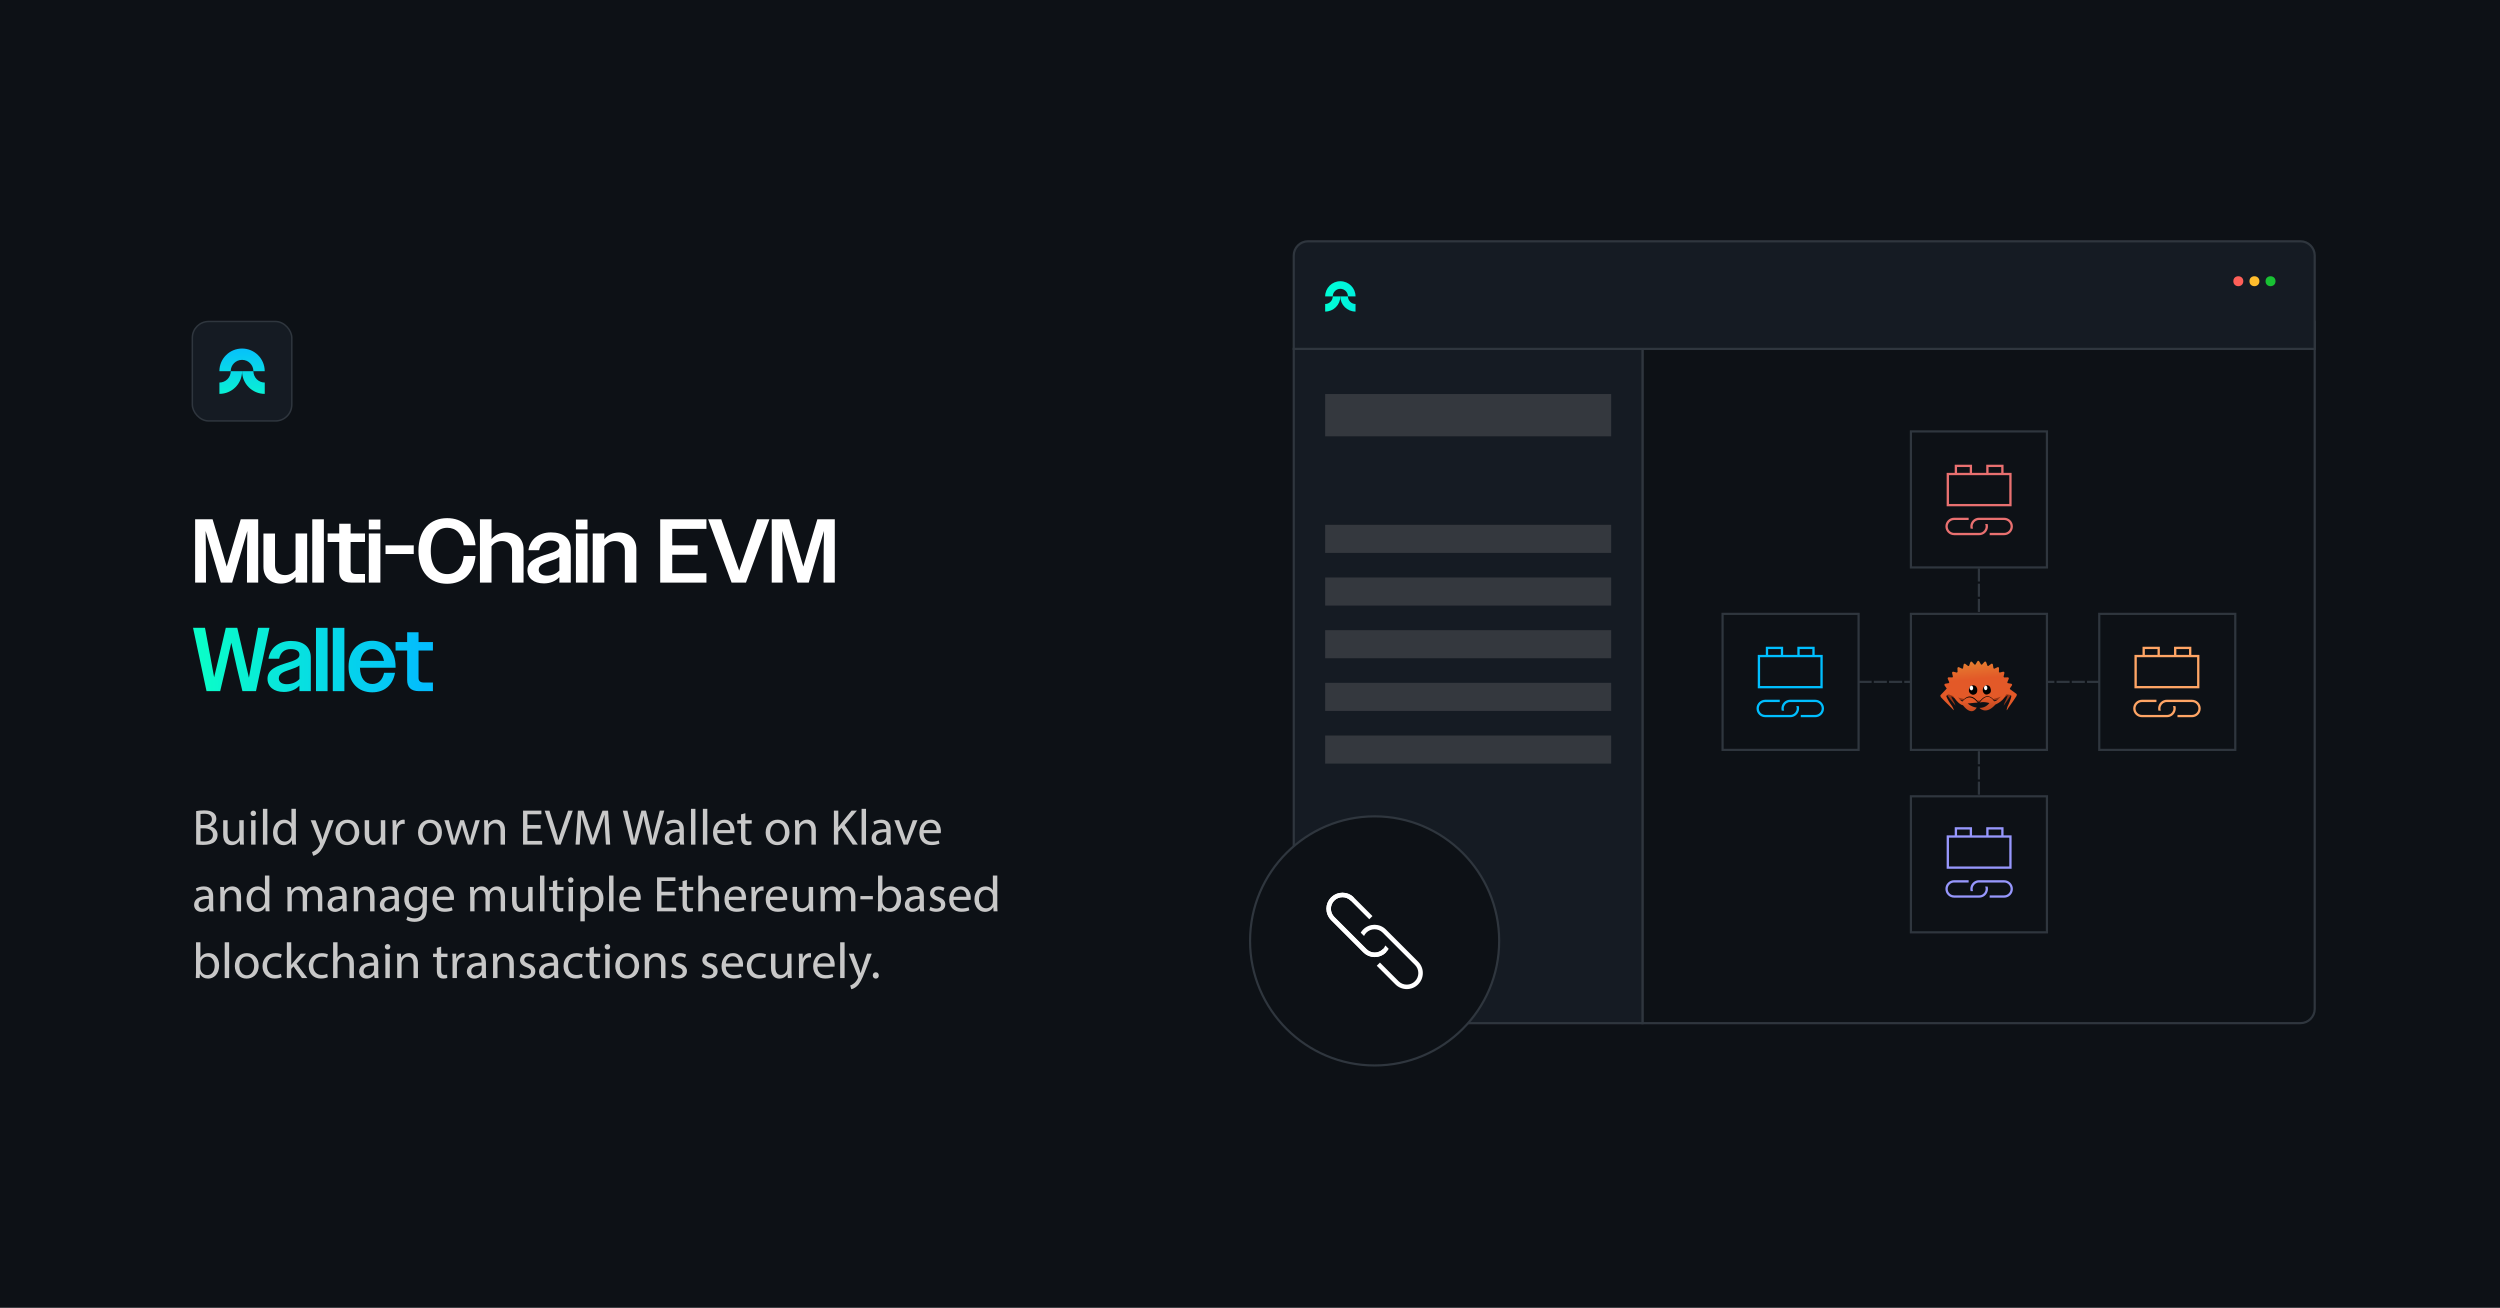 <?xml version="1.0" encoding="UTF-8"?>
<svg id="Layer_1" data-name="Layer 1" xmlns="http://www.w3.org/2000/svg" xmlns:xlink="http://www.w3.org/1999/xlink" viewBox="0 0 1686 882">
  <defs>
    <style>
      .cls-1 {
        fill: url(#New_Gradient_Swatch_4-3);
      }

      .cls-2 {
        fill: url(#New_Gradient_Swatch_4-2);
      }

      .cls-3 {
        fill: url(#New_Gradient_Swatch_3-2);
      }

      .cls-4 {
        fill: url(#New_Gradient_Swatch_3-3);
      }

      .cls-5 {
        fill: url(#New_Gradient_Swatch_6-2);
      }

      .cls-6 {
        fill: url(#New_Gradient_Swatch_6-3);
      }

      .cls-7 {
        fill: url(#New_Gradient_Swatch_6-4);
      }

      .cls-8 {
        filter: url(#drop-shadow-7);
      }

      .cls-9, .cls-10, .cls-11, .cls-12, .cls-13, .cls-14 {
        stroke-miterlimit: 10;
      }

      .cls-9, .cls-15, .cls-12 {
        fill: #0d1116;
      }

      .cls-9, .cls-11, .cls-12, .cls-13, .cls-14 {
        stroke: #2f363e;
      }

      .cls-9, .cls-12, .cls-13 {
        stroke-width: 1.47px;
      }

      .cls-16 {
        fill: #18c133;
      }

      .cls-17 {
        fill: url(#linear-gradient-3);
      }

      .cls-18 {
        fill: url(#linear-gradient-2);
      }

      .cls-19 {
        fill: #973516;
      }

      .cls-10 {
        fill: none;
        stroke: #fff;
        stroke-width: 3.03px;
      }

      .cls-20 {
        fill: url(#linear-gradient);
      }

      .cls-21 {
        fill: #ffa565;
      }

      .cls-11 {
        stroke-width: .6px;
      }

      .cls-11, .cls-13, .cls-14 {
        fill: #151b23;
      }

      .cls-22 {
        fill: #34383e;
      }

      .cls-12 {
        stroke-dasharray: 8.8 1.47;
      }

      .cls-23 {
        fill: #9797fd;
      }

      .cls-24 {
        fill: #fff;
      }

      .cls-25 {
        fill: #00bfff;
      }

      .cls-26 {
        fill: #ffbd2d;
      }

      .cls-27 {
        fill: #fe5f58;
      }

      .cls-28 {
        fill: url(#New_Gradient_Swatch_3);
      }

      .cls-29 {
        fill: url(#New_Gradient_Swatch_4);
      }

      .cls-30 {
        fill: url(#New_Gradient_Swatch_6);
      }

      .cls-31 {
        fill: #2f363e;
      }

      .cls-32 {
        fill: #c8c8c8;
      }

      .cls-33 {
        fill: #e97070;
      }
    </style>
    <filter id="drop-shadow-7" x="871.78" y="161.99" width="690" height="528.76" filterUnits="userSpaceOnUse">
      <feOffset dx="0" dy="0"/>
      <feGaussianBlur result="blur" stdDeviation="14.67"/>
      <feFlood flood-color="#000" flood-opacity=".45"/>
      <feComposite in2="blur" operator="in"/>
      <feComposite in="SourceGraphic"/>
    </filter>
    <linearGradient id="New_Gradient_Swatch_3" data-name="New Gradient Swatch 3" x1="891.95" y1="194.77" x2="993.1" y2="194.77" gradientUnits="userSpaceOnUse">
      <stop offset="0" stop-color="#00ffd5"/>
      <stop offset="1" stop-color="#00bfff"/>
    </linearGradient>
    <linearGradient id="New_Gradient_Swatch_3-2" data-name="New Gradient Swatch 3" x1="891.95" y1="205.01" x2="993.1" y2="205.01" xlink:href="#New_Gradient_Swatch_3"/>
    <linearGradient id="New_Gradient_Swatch_3-3" data-name="New Gradient Swatch 3" x1="891.95" y1="205.01" x2="993.1" y2="205.01" xlink:href="#New_Gradient_Swatch_3"/>
    <linearGradient id="New_Gradient_Swatch_4" data-name="New Gradient Swatch 4" x1="163.25" y1="273.9" x2="163.25" y2="233.3" gradientUnits="userSpaceOnUse">
      <stop offset="0" stop-color="#0afdca"/>
      <stop offset="1" stop-color="#07befd"/>
    </linearGradient>
    <linearGradient id="New_Gradient_Swatch_4-2" data-name="New Gradient Swatch 4" x1="155.61" y1="273.9" x2="155.61" y2="233.3" xlink:href="#New_Gradient_Swatch_4"/>
    <linearGradient id="New_Gradient_Swatch_4-3" data-name="New Gradient Swatch 4" x1="170.9" y1="273.9" x2="170.9" y2="233.3" xlink:href="#New_Gradient_Swatch_4"/>
    <linearGradient id="linear-gradient" x1="-1419.92" y1="-3222.2" x2="-1419.89" y2="-3222.2" gradientTransform="translate(-3396892.76 -1155149.62) rotate(-95) scale(1019.36 -1019.36)" gradientUnits="userSpaceOnUse">
      <stop offset="0" stop-color="#e35928"/>
      <stop offset=".33" stop-color="#e35928"/>
      <stop offset="1" stop-color="#e69936"/>
    </linearGradient>
    <linearGradient id="linear-gradient-2" x1="-1426.54" y1="-3225" x2="-1426.5" y2="-3225" gradientTransform="translate(-1162026.63 -514123) rotate(-90) scale(360.73 -360.73)" gradientUnits="userSpaceOnUse">
      <stop offset="0" stop-color="#bb461f"/>
      <stop offset=".15" stop-color="#bb461f"/>
      <stop offset=".74" stop-color="#e35928"/>
      <stop offset="1" stop-color="#e35928"/>
    </linearGradient>
    <linearGradient id="linear-gradient-3" x1="-1427.72" y1="-3227.14" x2="-1427.68" y2="-3227.14" gradientTransform="translate(-1040004.23 -460214.27) rotate(-90) scale(322.68 -322.68)" xlink:href="#linear-gradient-2"/>
    <linearGradient id="New_Gradient_Swatch_6" data-name="New Gradient Swatch 6" x1="136.56" y1="444.76" x2="285.56" y2="444.76" gradientUnits="userSpaceOnUse">
      <stop offset="0" stop-color="#0afdc9"/>
      <stop offset="1" stop-color="#03bdfd"/>
    </linearGradient>
    <linearGradient id="New_Gradient_Swatch_6-2" data-name="New Gradient Swatch 6" y1="449.46" y2="449.46" xlink:href="#New_Gradient_Swatch_6"/>
    <linearGradient id="New_Gradient_Swatch_6-3" data-name="New Gradient Swatch 6" y1="449.52" y2="449.52" xlink:href="#New_Gradient_Swatch_6"/>
    <linearGradient id="New_Gradient_Swatch_6-4" data-name="New Gradient Swatch 6" y1="446.25" y2="446.25" xlink:href="#New_Gradient_Swatch_6"/>
  </defs>
  <rect class="cls-15" width="1690.31" height="882"/>
  <g>
    <g>
      <g class="cls-8">
        <path class="cls-9" d="M1107.68,217h453.36v463.39c0,5.31-4.31,9.62-9.62,9.62h-443.75V217h0Z"/>
        <path class="cls-13" d="M872.51,235.31h235.17v454.7h-225.55c-5.31,0-9.62-4.31-9.62-9.62V235.31h0Z"/>
        <line class="cls-11" x1="1107.68" y1="235.31" x2="1107.68" y2="690.01"/>
        <g>
          <path class="cls-13" d="M1190.1-145.25h62.97v688.54h-62.97c-5.31,0-9.62-4.31-9.62-9.62V-135.63c0-5.31,4.31-9.62,9.62-9.62Z" transform="translate(1415.79 -1017.76) rotate(90)"/>
          <g>
            <path class="cls-28" d="M903.93,194.77c2.83,0,5.12,2.29,5.12,5.12h5.12c0-5.66-4.59-10.24-10.24-10.24s-10.24,4.59-10.24,10.24h5.12c0-2.83,2.29-5.12,5.12-5.12Z"/>
            <path class="cls-3" d="M898.81,199.89c0,2.83-2.29,5.12-5.12,5.12v5.12c5.66,0,10.24-4.59,10.24-10.24h-5.12Z"/>
            <path class="cls-4" d="M914.17,205.01c-2.83,0-5.12-2.29-5.12-5.12h-5.12c0,5.66,4.59,10.24,10.24,10.24v-5.12Z"/>
          </g>
        </g>
        <rect class="cls-22" x="893.69" y="265.74" width="192.89" height="28.52"/>
        <rect class="cls-22" x="893.69" y="353.95" width="192.89" height="18.93"/>
        <rect class="cls-22" x="893.69" y="389.47" width="192.89" height="18.93"/>
        <rect class="cls-22" x="893.69" y="424.99" width="192.89" height="18.93"/>
        <rect class="cls-22" x="893.69" y="460.51" width="192.89" height="18.93"/>
        <rect class="cls-22" x="893.69" y="496.04" width="192.89" height="18.93"/>
      </g>
      <g>
        <circle class="cls-27" cx="1509.52" cy="189.65" r="3.36"/>
        <circle class="cls-26" cx="1520.39" cy="189.65" r="3.36"/>
        <circle class="cls-16" cx="1531.25" cy="189.65" r="3.36"/>
      </g>
      <line class="cls-12" x1="1253.43" y1="459.85" x2="1415.74" y2="459.85"/>
      <line class="cls-12" x1="1334.58" y1="383.36" x2="1334.58" y2="536.35"/>
      <g>
        <rect class="cls-9" x="1288.72" y="290.95" width="91.73" height="91.73"/>
        <rect class="cls-9" x="1288.72" y="537.03" width="91.73" height="91.73"/>
        <g>
          <rect class="cls-9" x="1161.7" y="413.99" width="91.73" height="91.73"/>
          <rect class="cls-9" x="1288.72" y="413.99" width="91.73" height="91.73"/>
          <rect class="cls-9" x="1415.74" y="413.99" width="91.73" height="91.73"/>
        </g>
      </g>
    </g>
    <g>
      <circle class="cls-15" cx="927.04" cy="634.55" r="84"/>
      <path class="cls-31" d="M927.04,719.28c-46.72,0-84.73-38.01-84.73-84.73s38.01-84.73,84.73-84.73,84.73,38.01,84.73,84.73-38.01,84.73-84.73,84.73ZM927.04,551.28c-45.91,0-83.27,37.35-83.27,83.27s37.35,83.27,83.27,83.27,83.27-37.35,83.27-83.27-37.35-83.27-83.27-83.27Z"/>
    </g>
  </g>
  <g>
    <rect class="cls-14" x="129.71" y="216.81" width="67.08" height="67.08" rx="11" ry="11"/>
    <g>
      <path class="cls-29" d="M163.25,242.7c4.22,0,7.64,3.42,7.64,7.64h7.64c0-8.44-6.85-15.29-15.29-15.29s-15.29,6.85-15.29,15.29h7.64c0-4.22,3.42-7.64,7.64-7.64Z"/>
      <path class="cls-2" d="M155.61,250.35c0,4.22-3.42,7.64-7.64,7.64v7.64c8.44,0,15.29-6.85,15.29-15.29h-7.64Z"/>
      <path class="cls-1" d="M178.54,257.99c-4.22,0-7.64-3.42-7.64-7.64h-7.64c0,8.44,6.85,15.29,15.29,15.29v-7.64Z"/>
    </g>
  </g>
  <g>
    <path class="cls-32" d="M132.29,547c1.29-.27,3.33-.48,5.41-.48,2.96,0,4.86.51,6.29,1.67,1.19.88,1.9,2.24,1.9,4.05,0,2.21-1.46,4.15-3.88,5.03v.07c2.18.54,4.73,2.35,4.73,5.75,0,1.97-.78,3.47-1.94,4.59-1.6,1.46-4.18,2.14-7.92,2.14-2.04,0-3.6-.14-4.59-.27v-22.54ZM135.25,556.38h2.69c3.13,0,4.96-1.63,4.96-3.84,0-2.69-2.04-3.74-5.03-3.74-1.36,0-2.14.1-2.62.2v7.38ZM135.25,567.36c.58.1,1.43.14,2.48.14,3.06,0,5.88-1.12,5.88-4.45,0-3.13-2.69-4.42-5.92-4.42h-2.45v8.74Z"/>
    <path class="cls-32" d="M164.39,565.12c0,1.7.03,3.2.14,4.49h-2.65l-.17-2.69h-.07c-.78,1.33-2.52,3.06-5.44,3.06-2.58,0-5.68-1.43-5.68-7.21v-9.62h2.99v9.11c0,3.13.95,5.24,3.67,5.24,2.01,0,3.4-1.39,3.94-2.72.17-.44.27-.99.27-1.53v-10.1h2.99v11.97Z"/>
    <path class="cls-32" d="M172.68,548.53c.03,1.02-.71,1.84-1.9,1.84-1.05,0-1.8-.82-1.8-1.84s.78-1.87,1.87-1.87,1.84.82,1.84,1.87ZM169.35,569.61v-16.45h2.99v16.45h-2.99Z"/>
    <path class="cls-32" d="M177.31,545.47h2.99v24.14h-2.99v-24.14Z"/>
    <path class="cls-32" d="M199.54,545.47v19.89c0,1.46.03,3.13.14,4.25h-2.69l-.14-2.86h-.07c-.92,1.84-2.92,3.23-5.61,3.23-3.98,0-7.04-3.37-7.04-8.36-.03-5.47,3.37-8.84,7.38-8.84,2.52,0,4.22,1.19,4.96,2.52h.07v-9.83h2.99ZM196.55,559.85c0-.37-.03-.88-.14-1.26-.44-1.9-2.07-3.47-4.32-3.47-3.09,0-4.93,2.72-4.93,6.36,0,3.33,1.63,6.08,4.86,6.08,2.01,0,3.84-1.33,4.39-3.57.1-.41.14-.82.14-1.29v-2.86Z"/>
    <path class="cls-32" d="M212.8,553.15l3.6,9.72c.37,1.09.78,2.38,1.05,3.37h.07c.31-.99.65-2.24,1.05-3.43l3.26-9.65h3.16l-4.49,11.73c-2.14,5.64-3.6,8.53-5.64,10.3-1.46,1.29-2.92,1.8-3.67,1.94l-.75-2.52c.75-.24,1.73-.71,2.62-1.46.82-.65,1.84-1.8,2.52-3.33.14-.31.24-.54.24-.71s-.07-.41-.2-.78l-6.09-15.16h3.26Z"/>
    <path class="cls-32" d="M242.28,561.24c0,6.09-4.22,8.74-8.19,8.74-4.45,0-7.89-3.26-7.89-8.46,0-5.51,3.6-8.74,8.16-8.74s7.92,3.43,7.92,8.46ZM229.23,561.41c0,3.6,2.07,6.32,5,6.32s5-2.69,5-6.39c0-2.79-1.39-6.32-4.93-6.32s-5.07,3.26-5.07,6.39Z"/>
    <path class="cls-32" d="M259.82,565.12c0,1.7.03,3.2.14,4.49h-2.65l-.17-2.69h-.07c-.78,1.33-2.52,3.06-5.44,3.06-2.58,0-5.68-1.43-5.68-7.21v-9.62h2.99v9.11c0,3.13.95,5.24,3.67,5.24,2.01,0,3.4-1.39,3.94-2.72.17-.44.27-.99.27-1.53v-10.1h2.99v11.97Z"/>
    <path class="cls-32" d="M264.79,558.28c0-1.94-.03-3.6-.14-5.13h2.62l.1,3.23h.14c.75-2.21,2.55-3.6,4.56-3.6.34,0,.58.03.85.1v2.82c-.31-.07-.61-.1-1.02-.1-2.11,0-3.6,1.6-4.01,3.84-.07.41-.14.88-.14,1.39v8.77h-2.96v-11.32Z"/>
    <path class="cls-32" d="M298.01,561.24c0,6.09-4.22,8.74-8.19,8.74-4.45,0-7.89-3.26-7.89-8.46,0-5.51,3.6-8.74,8.16-8.74s7.92,3.43,7.92,8.46ZM284.95,561.41c0,3.6,2.07,6.32,5,6.32s5-2.69,5-6.39c0-2.79-1.39-6.32-4.93-6.32s-5.07,3.26-5.07,6.39Z"/>
    <path class="cls-32" d="M302.73,553.15l2.18,8.36c.48,1.84.92,3.54,1.22,5.24h.1c.37-1.67.92-3.43,1.46-5.2l2.69-8.4h2.52l2.55,8.23c.61,1.97,1.09,3.71,1.46,5.37h.1c.27-1.67.71-3.4,1.26-5.34l2.35-8.26h2.96l-5.3,16.45h-2.72l-2.52-7.85c-.58-1.84-1.05-3.47-1.46-5.41h-.07c-.41,1.97-.92,3.67-1.5,5.44l-2.65,7.82h-2.72l-4.96-16.45h3.06Z"/>
    <path class="cls-32" d="M326.57,557.6c0-1.7-.03-3.09-.14-4.45h2.65l.17,2.72h.07c.82-1.56,2.72-3.09,5.44-3.09,2.28,0,5.81,1.36,5.81,7v9.83h-2.99v-9.49c0-2.65-.99-4.86-3.81-4.86-1.97,0-3.5,1.39-4.01,3.06-.14.37-.2.88-.2,1.39v9.89h-2.99v-12Z"/>
    <path class="cls-32" d="M364.61,558.86h-8.91v8.26h9.93v2.48h-12.88v-22.91h12.37v2.48h-9.42v7.24h8.91v2.45Z"/>
    <path class="cls-32" d="M374.81,569.61l-7.48-22.91h3.2l3.57,11.29c.99,3.09,1.84,5.88,2.45,8.57h.07c.65-2.65,1.6-5.54,2.62-8.53l3.88-11.32h3.16l-8.19,22.91h-3.26Z"/>
    <path class="cls-32" d="M408.06,559.54c-.17-3.2-.37-7.04-.34-9.89h-.1c-.78,2.69-1.73,5.54-2.89,8.7l-4.05,11.12h-2.24l-3.71-10.91c-1.09-3.23-2.01-6.19-2.65-8.91h-.07c-.07,2.86-.24,6.7-.44,10.13l-.61,9.83h-2.82l1.6-22.91h3.77l3.91,11.08c.95,2.82,1.73,5.34,2.31,7.72h.1c.58-2.31,1.39-4.83,2.41-7.72l4.08-11.08h3.77l1.43,22.91h-2.89l-.58-10.06Z"/>
    <path class="cls-32" d="M425.81,569.61l-5.81-22.91h3.13l2.72,11.59c.68,2.86,1.29,5.71,1.7,7.92h.07c.37-2.28,1.09-5,1.87-7.96l3.06-11.56h3.09l2.79,11.63c.65,2.72,1.26,5.44,1.6,7.85h.07c.48-2.52,1.12-5.07,1.84-7.92l3.03-11.56h3.03l-6.49,22.91h-3.09l-2.89-11.93c-.71-2.92-1.19-5.17-1.5-7.48h-.07c-.41,2.28-.92,4.52-1.77,7.48l-3.26,11.93h-3.09Z"/>
    <path class="cls-32" d="M458.72,569.61l-.24-2.07h-.1c-.92,1.29-2.69,2.45-5.03,2.45-3.33,0-5.03-2.35-5.03-4.73,0-3.98,3.54-6.15,9.89-6.12v-.34c0-1.36-.37-3.81-3.74-3.81-1.53,0-3.13.48-4.28,1.22l-.68-1.97c1.36-.88,3.33-1.46,5.41-1.46,5.03,0,6.26,3.43,6.26,6.73v6.15c0,1.43.07,2.82.27,3.94h-2.72ZM458.28,561.21c-3.26-.07-6.97.51-6.97,3.71,0,1.94,1.29,2.86,2.82,2.86,2.14,0,3.5-1.36,3.98-2.75.1-.31.17-.65.17-.95v-2.86Z"/>
    <path class="cls-32" d="M466,545.47h2.99v24.14h-2.99v-24.14Z"/>
    <path class="cls-32" d="M474.02,545.47h2.99v24.14h-2.99v-24.14Z"/>
    <path class="cls-32" d="M483.71,561.92c.07,4.05,2.65,5.71,5.64,5.71,2.14,0,3.43-.37,4.56-.85l.51,2.14c-1.05.48-2.86,1.02-5.47,1.02-5.07,0-8.09-3.33-8.09-8.29s2.92-8.87,7.72-8.87c5.37,0,6.8,4.73,6.8,7.75,0,.61-.07,1.09-.1,1.39h-11.56ZM492.48,559.78c.03-1.9-.78-4.86-4.15-4.86-3.03,0-4.35,2.79-4.59,4.86h8.74Z"/>
    <path class="cls-32" d="M502.68,548.43v4.73h4.28v2.28h-4.28v8.87c0,2.04.58,3.2,2.24,3.2.78,0,1.36-.1,1.73-.2l.14,2.24c-.58.24-1.5.41-2.65.41-1.39,0-2.52-.44-3.23-1.26-.85-.88-1.16-2.35-1.16-4.28v-8.98h-2.55v-2.28h2.55v-3.94l2.92-.78Z"/>
    <path class="cls-32" d="M532.43,561.24c0,6.09-4.22,8.74-8.19,8.74-4.45,0-7.89-3.26-7.89-8.46,0-5.51,3.6-8.74,8.16-8.74s7.92,3.43,7.92,8.46ZM519.38,561.41c0,3.6,2.07,6.32,5,6.32s5-2.69,5-6.39c0-2.79-1.39-6.32-4.93-6.32s-5.07,3.26-5.07,6.39Z"/>
    <path class="cls-32" d="M536.21,557.6c0-1.7-.03-3.09-.14-4.45h2.65l.17,2.72h.07c.82-1.56,2.72-3.09,5.44-3.09,2.28,0,5.81,1.36,5.81,7v9.83h-2.99v-9.49c0-2.65-.99-4.86-3.81-4.86-1.97,0-3.5,1.39-4.01,3.06-.14.37-.2.88-.2,1.39v9.89h-2.99v-12Z"/>
    <path class="cls-32" d="M562.39,546.69h2.96v11.05h.1c.61-.88,1.22-1.7,1.8-2.45l7-8.6h3.67l-8.29,9.72,8.94,13.19h-3.5l-7.55-11.25-2.18,2.52v8.74h-2.96v-22.91Z"/>
    <path class="cls-32" d="M581.06,545.47h2.99v24.14h-2.99v-24.14Z"/>
    <path class="cls-32" d="M598.19,569.61l-.24-2.07h-.1c-.92,1.29-2.69,2.45-5.03,2.45-3.33,0-5.03-2.35-5.03-4.73,0-3.98,3.54-6.15,9.89-6.12v-.34c0-1.36-.37-3.81-3.74-3.81-1.53,0-3.13.48-4.28,1.22l-.68-1.97c1.36-.88,3.33-1.46,5.41-1.46,5.03,0,6.26,3.43,6.26,6.73v6.15c0,1.43.07,2.82.27,3.94h-2.72ZM597.75,561.21c-3.26-.07-6.97.51-6.97,3.71,0,1.94,1.29,2.86,2.82,2.86,2.14,0,3.5-1.36,3.98-2.75.1-.31.17-.65.17-.95v-2.86Z"/>
    <path class="cls-32" d="M606.35,553.15l3.23,9.25c.54,1.5.99,2.86,1.33,4.22h.1c.37-1.36.85-2.72,1.39-4.22l3.2-9.25h3.13l-6.46,16.45h-2.86l-6.25-16.45h3.2Z"/>
    <path class="cls-32" d="M622.87,561.92c.07,4.05,2.65,5.71,5.64,5.71,2.14,0,3.43-.37,4.56-.85l.51,2.14c-1.05.48-2.86,1.02-5.47,1.02-5.07,0-8.09-3.33-8.09-8.29s2.92-8.87,7.72-8.87c5.37,0,6.8,4.73,6.8,7.75,0,.61-.07,1.09-.1,1.39h-11.56ZM631.64,559.78c.03-1.9-.78-4.86-4.15-4.86-3.03,0-4.35,2.79-4.59,4.86h8.74Z"/>
    <path class="cls-32" d="M141.3,614.61l-.24-2.07h-.1c-.92,1.29-2.69,2.45-5.03,2.45-3.33,0-5.03-2.35-5.03-4.73,0-3.98,3.54-6.15,9.89-6.12v-.34c0-1.36-.37-3.81-3.74-3.81-1.53,0-3.13.48-4.28,1.22l-.68-1.97c1.36-.88,3.33-1.46,5.41-1.46,5.03,0,6.26,3.43,6.26,6.73v6.15c0,1.43.07,2.82.27,3.94h-2.72ZM140.86,606.21c-3.26-.07-6.97.51-6.97,3.71,0,1.94,1.29,2.86,2.82,2.86,2.14,0,3.5-1.36,3.98-2.75.1-.31.17-.65.17-.95v-2.86Z"/>
    <path class="cls-32" d="M148.58,602.6c0-1.7-.03-3.09-.14-4.45h2.65l.17,2.72h.07c.82-1.56,2.72-3.09,5.44-3.09,2.28,0,5.81,1.36,5.81,7v9.83h-2.99v-9.49c0-2.65-.99-4.86-3.81-4.86-1.97,0-3.5,1.39-4.01,3.06-.14.37-.2.88-.2,1.39v9.89h-2.99v-12Z"/>
    <path class="cls-32" d="M181.66,590.47v19.89c0,1.46.03,3.13.14,4.25h-2.69l-.14-2.86h-.07c-.92,1.84-2.92,3.23-5.61,3.23-3.98,0-7.04-3.37-7.04-8.36-.03-5.47,3.37-8.84,7.38-8.84,2.52,0,4.22,1.19,4.96,2.52h.07v-9.83h2.99ZM178.67,604.85c0-.37-.03-.88-.14-1.26-.44-1.9-2.07-3.47-4.32-3.47-3.09,0-4.93,2.72-4.93,6.36,0,3.33,1.63,6.08,4.86,6.08,2.01,0,3.84-1.33,4.39-3.57.1-.41.14-.82.14-1.29v-2.86Z"/>
    <path class="cls-32" d="M193.83,602.6c0-1.7-.03-3.09-.14-4.45h2.62l.14,2.65h.1c.92-1.56,2.45-3.03,5.17-3.03,2.24,0,3.94,1.36,4.66,3.3h.07c.51-.92,1.16-1.63,1.84-2.14.99-.75,2.07-1.16,3.64-1.16,2.18,0,5.41,1.43,5.41,7.14v9.69h-2.92v-9.32c0-3.16-1.16-5.07-3.57-5.07-1.7,0-3.03,1.26-3.54,2.72-.14.41-.24.95-.24,1.5v10.17h-2.92v-9.86c0-2.62-1.16-4.52-3.43-4.52-1.87,0-3.23,1.5-3.71,2.99-.17.44-.24.95-.24,1.46v9.93h-2.92v-12Z"/>
    <path class="cls-32" d="M231.3,614.61l-.24-2.07h-.1c-.92,1.29-2.69,2.45-5.03,2.45-3.33,0-5.03-2.35-5.03-4.73,0-3.98,3.54-6.15,9.89-6.12v-.34c0-1.36-.37-3.81-3.74-3.81-1.53,0-3.13.48-4.28,1.22l-.68-1.97c1.36-.88,3.33-1.46,5.41-1.46,5.03,0,6.26,3.43,6.26,6.73v6.15c0,1.43.07,2.82.27,3.94h-2.72ZM230.86,606.21c-3.26-.07-6.97.51-6.97,3.71,0,1.94,1.29,2.86,2.82,2.86,2.14,0,3.5-1.36,3.98-2.75.1-.31.17-.65.17-.95v-2.86Z"/>
    <path class="cls-32" d="M238.58,602.6c0-1.7-.03-3.09-.14-4.45h2.65l.17,2.72h.07c.82-1.56,2.72-3.09,5.44-3.09,2.28,0,5.81,1.36,5.81,7v9.83h-2.99v-9.49c0-2.65-.99-4.86-3.81-4.86-1.97,0-3.5,1.39-4.01,3.06-.14.37-.2.88-.2,1.39v9.89h-2.99v-12Z"/>
    <path class="cls-32" d="M266.56,614.61l-.24-2.07h-.1c-.92,1.29-2.69,2.45-5.03,2.45-3.33,0-5.03-2.35-5.03-4.73,0-3.98,3.54-6.15,9.89-6.12v-.34c0-1.36-.37-3.81-3.74-3.81-1.53,0-3.13.48-4.28,1.22l-.68-1.97c1.36-.88,3.33-1.46,5.41-1.46,5.03,0,6.26,3.43,6.26,6.73v6.15c0,1.43.07,2.82.27,3.94h-2.72ZM266.12,606.21c-3.26-.07-6.97.51-6.97,3.71,0,1.94,1.29,2.86,2.82,2.86,2.14,0,3.5-1.36,3.98-2.75.1-.31.17-.65.17-.95v-2.86Z"/>
    <path class="cls-32" d="M288.01,598.15c-.07,1.19-.14,2.52-.14,4.52v9.55c0,3.77-.75,6.09-2.35,7.51-1.6,1.5-3.91,1.97-5.98,1.97s-4.15-.48-5.47-1.36l.75-2.28c1.09.68,2.79,1.29,4.83,1.29,3.06,0,5.3-1.6,5.3-5.75v-1.83h-.07c-.92,1.53-2.69,2.75-5.24,2.75-4.08,0-7-3.47-7-8.02,0-5.58,3.64-8.74,7.41-8.74,2.86,0,4.42,1.5,5.13,2.86h.07l.14-2.48h2.62ZM284.92,604.64c0-.51-.03-.95-.17-1.36-.54-1.73-2.01-3.16-4.18-3.16-2.86,0-4.9,2.41-4.9,6.22,0,3.23,1.63,5.92,4.86,5.92,1.84,0,3.5-1.16,4.15-3.06.17-.51.24-1.09.24-1.6v-2.96Z"/>
    <path class="cls-32" d="M294.51,606.92c.07,4.05,2.65,5.71,5.64,5.71,2.14,0,3.43-.37,4.56-.85l.51,2.14c-1.05.48-2.86,1.02-5.47,1.02-5.07,0-8.09-3.33-8.09-8.29s2.92-8.87,7.72-8.87c5.37,0,6.8,4.73,6.8,7.75,0,.61-.07,1.09-.1,1.39h-11.56ZM303.28,604.78c.03-1.9-.78-4.86-4.15-4.86-3.03,0-4.35,2.79-4.59,4.86h8.74Z"/>
    <path class="cls-32" d="M317.08,602.6c0-1.7-.03-3.09-.14-4.45h2.62l.14,2.65h.1c.92-1.56,2.45-3.03,5.17-3.03,2.24,0,3.94,1.36,4.66,3.3h.07c.51-.92,1.16-1.63,1.84-2.14.99-.75,2.07-1.16,3.64-1.16,2.18,0,5.41,1.43,5.41,7.14v9.69h-2.92v-9.32c0-3.16-1.16-5.07-3.57-5.07-1.7,0-3.03,1.26-3.54,2.72-.14.41-.24.95-.24,1.5v10.17h-2.92v-9.86c0-2.62-1.16-4.52-3.43-4.52-1.87,0-3.23,1.5-3.71,2.99-.17.44-.24.95-.24,1.46v9.93h-2.92v-12Z"/>
    <path class="cls-32" d="M359.21,610.12c0,1.7.03,3.2.14,4.49h-2.65l-.17-2.69h-.07c-.78,1.33-2.52,3.06-5.44,3.06-2.58,0-5.68-1.43-5.68-7.21v-9.62h2.99v9.11c0,3.13.95,5.24,3.67,5.24,2.01,0,3.4-1.39,3.94-2.72.17-.44.27-.99.27-1.53v-10.1h2.99v11.97Z"/>
    <path class="cls-32" d="M364.17,590.47h2.99v24.14h-2.99v-24.14Z"/>
    <path class="cls-32" d="M375.8,593.43v4.73h4.28v2.28h-4.28v8.87c0,2.04.58,3.2,2.24,3.2.78,0,1.36-.1,1.73-.2l.14,2.24c-.58.24-1.5.41-2.65.41-1.39,0-2.52-.44-3.23-1.26-.85-.88-1.16-2.35-1.16-4.28v-8.98h-2.55v-2.28h2.55v-3.94l2.92-.78Z"/>
    <path class="cls-32" d="M386.78,593.53c.03,1.02-.71,1.84-1.9,1.84-1.05,0-1.8-.82-1.8-1.84s.78-1.87,1.87-1.87,1.84.82,1.84,1.87ZM383.45,614.61v-16.45h2.99v16.45h-2.99Z"/>
    <path class="cls-32" d="M391.41,603.52c0-2.11-.07-3.81-.14-5.37h2.69l.14,2.82h.07c1.22-2.01,3.16-3.2,5.85-3.2,3.98,0,6.97,3.37,6.97,8.36,0,5.92-3.6,8.84-7.48,8.84-2.18,0-4.08-.95-5.07-2.58h-.07v8.94h-2.96v-17.81ZM394.36,607.91c0,.44.07.85.14,1.22.54,2.07,2.35,3.5,4.49,3.5,3.16,0,5-2.58,5-6.36,0-3.3-1.73-6.12-4.9-6.12-2.04,0-3.94,1.46-4.52,3.71-.1.37-.2.82-.2,1.22v2.82Z"/>
    <path class="cls-32" d="M410.75,590.47h2.99v24.14h-2.99v-24.14Z"/>
    <path class="cls-32" d="M420.44,606.92c.07,4.05,2.65,5.71,5.64,5.71,2.14,0,3.43-.37,4.56-.85l.51,2.14c-1.05.48-2.86,1.02-5.47,1.02-5.07,0-8.09-3.33-8.09-8.29s2.92-8.87,7.72-8.87c5.37,0,6.8,4.73,6.8,7.75,0,.61-.07,1.09-.1,1.39h-11.56ZM429.21,604.78c.03-1.9-.78-4.86-4.15-4.86-3.03,0-4.35,2.79-4.59,4.86h8.74Z"/>
    <path class="cls-32" d="M454.98,603.86h-8.91v8.26h9.93v2.48h-12.88v-22.91h12.38v2.48h-9.42v7.24h8.91v2.45Z"/>
    <path class="cls-32" d="M463.25,593.43v4.73h4.28v2.28h-4.28v8.87c0,2.04.58,3.2,2.24,3.2.78,0,1.36-.1,1.73-.2l.14,2.24c-.58.24-1.5.41-2.65.41-1.39,0-2.52-.44-3.23-1.26-.85-.88-1.16-2.35-1.16-4.28v-8.98h-2.55v-2.28h2.55v-3.94l2.92-.78Z"/>
    <path class="cls-32" d="M470.9,590.47h2.99v10.27h.07c.48-.85,1.22-1.6,2.14-2.11.88-.51,1.94-.85,3.06-.85,2.21,0,5.75,1.36,5.75,7.04v9.79h-2.99v-9.45c0-2.65-.99-4.9-3.81-4.9-1.94,0-3.47,1.36-4.01,2.99-.17.41-.2.85-.2,1.43v9.93h-2.99v-24.14Z"/>
    <path class="cls-32" d="M491.43,606.92c.07,4.05,2.65,5.71,5.64,5.71,2.14,0,3.43-.37,4.56-.85l.51,2.14c-1.05.48-2.86,1.02-5.47,1.02-5.07,0-8.09-3.33-8.09-8.29s2.92-8.87,7.72-8.87c5.37,0,6.8,4.73,6.8,7.75,0,.61-.07,1.09-.1,1.39h-11.56ZM500.21,604.78c.03-1.9-.78-4.86-4.15-4.86-3.03,0-4.35,2.79-4.59,4.86h8.74Z"/>
    <path class="cls-32" d="M506.8,603.28c0-1.94-.03-3.6-.14-5.13h2.62l.1,3.23h.14c.75-2.21,2.55-3.6,4.56-3.6.34,0,.58.03.85.1v2.82c-.31-.07-.61-.1-1.02-.1-2.11,0-3.6,1.6-4.01,3.84-.07.41-.14.88-.14,1.39v8.77h-2.96v-11.32Z"/>
    <path class="cls-32" d="M519.25,606.92c.07,4.05,2.65,5.71,5.64,5.71,2.14,0,3.43-.37,4.56-.85l.51,2.14c-1.05.48-2.86,1.02-5.47,1.02-5.07,0-8.09-3.33-8.09-8.29s2.92-8.87,7.72-8.87c5.37,0,6.8,4.73,6.8,7.75,0,.61-.07,1.09-.1,1.39h-11.56ZM528.02,604.78c.03-1.9-.78-4.86-4.15-4.86-3.03,0-4.35,2.79-4.59,4.86h8.74Z"/>
    <path class="cls-32" d="M548.38,610.12c0,1.7.03,3.2.14,4.49h-2.65l-.17-2.69h-.07c-.78,1.33-2.52,3.06-5.44,3.06-2.58,0-5.68-1.43-5.68-7.21v-9.62h2.99v9.11c0,3.13.95,5.24,3.67,5.24,2.01,0,3.4-1.39,3.94-2.72.17-.44.27-.99.27-1.53v-10.1h2.99v11.97Z"/>
    <path class="cls-32" d="M553.35,602.6c0-1.7-.03-3.09-.14-4.45h2.62l.14,2.65h.1c.92-1.56,2.45-3.03,5.17-3.03,2.24,0,3.94,1.36,4.66,3.3h.07c.51-.92,1.16-1.63,1.84-2.14.99-.75,2.07-1.16,3.64-1.16,2.18,0,5.41,1.43,5.41,7.14v9.69h-2.92v-9.32c0-3.16-1.16-5.07-3.57-5.07-1.7,0-3.03,1.26-3.54,2.72-.14.41-.24.95-.24,1.5v10.17h-2.92v-9.86c0-2.62-1.16-4.52-3.43-4.52-1.87,0-3.23,1.5-3.71,2.99-.17.44-.24.95-.24,1.46v9.93h-2.92v-12Z"/>
    <path class="cls-32" d="M588.64,604.31v2.21h-8.4v-2.21h8.4Z"/>
    <path class="cls-32" d="M592.01,614.61c.07-1.12.14-2.79.14-4.25v-19.89h2.96v10.33h.07c1.05-1.84,2.96-3.03,5.61-3.03,4.08,0,6.97,3.4,6.93,8.4,0,5.88-3.71,8.8-7.38,8.8-2.38,0-4.28-.92-5.51-3.09h-.1l-.14,2.72h-2.58ZM595.1,608.01c0,.37.07.75.14,1.09.58,2.07,2.31,3.5,4.49,3.5,3.13,0,5-2.55,5-6.32,0-3.3-1.7-6.12-4.9-6.12-2.04,0-3.94,1.39-4.56,3.67-.07.34-.17.75-.17,1.22v2.96Z"/>
    <path class="cls-32" d="M620.6,614.61l-.24-2.07h-.1c-.92,1.29-2.69,2.45-5.03,2.45-3.33,0-5.03-2.35-5.03-4.73,0-3.98,3.54-6.15,9.89-6.12v-.34c0-1.36-.37-3.81-3.74-3.81-1.53,0-3.13.48-4.28,1.22l-.68-1.97c1.36-.88,3.33-1.46,5.41-1.46,5.03,0,6.26,3.43,6.26,6.73v6.15c0,1.43.07,2.82.27,3.94h-2.72ZM620.16,606.21c-3.26-.07-6.97.51-6.97,3.71,0,1.94,1.29,2.86,2.82,2.86,2.14,0,3.5-1.36,3.98-2.75.1-.31.17-.65.17-.95v-2.86Z"/>
    <path class="cls-32" d="M627.47,611.55c.88.58,2.45,1.19,3.94,1.19,2.18,0,3.2-1.09,3.2-2.45,0-1.43-.85-2.21-3.06-3.03-2.96-1.05-4.35-2.69-4.35-4.66,0-2.65,2.14-4.83,5.68-4.83,1.67,0,3.13.48,4.04,1.02l-.75,2.18c-.65-.41-1.84-.95-3.37-.95-1.77,0-2.75,1.02-2.75,2.24,0,1.36.99,1.97,3.13,2.79,2.86,1.09,4.32,2.52,4.32,4.96,0,2.89-2.24,4.93-6.15,4.93-1.8,0-3.47-.44-4.62-1.12l.75-2.28Z"/>
    <path class="cls-32" d="M643.01,606.92c.07,4.05,2.65,5.71,5.64,5.71,2.14,0,3.43-.37,4.56-.85l.51,2.14c-1.05.48-2.86,1.02-5.47,1.02-5.07,0-8.09-3.33-8.09-8.29s2.92-8.87,7.72-8.87c5.37,0,6.8,4.73,6.8,7.75,0,.61-.07,1.09-.1,1.39h-11.56ZM651.78,604.78c.03-1.9-.78-4.86-4.15-4.86-3.03,0-4.35,2.79-4.59,4.86h8.74Z"/>
    <path class="cls-32" d="M672.58,590.47v19.89c0,1.46.03,3.13.14,4.25h-2.69l-.14-2.86h-.07c-.92,1.84-2.92,3.23-5.61,3.23-3.98,0-7.04-3.37-7.04-8.36-.03-5.47,3.37-8.84,7.38-8.84,2.52,0,4.22,1.19,4.96,2.52h.07v-9.83h2.99ZM669.59,604.85c0-.37-.03-.88-.14-1.26-.44-1.9-2.07-3.47-4.32-3.47-3.09,0-4.93,2.72-4.93,6.36,0,3.33,1.63,6.08,4.86,6.08,2.01,0,3.84-1.33,4.39-3.57.1-.41.14-.82.14-1.29v-2.86Z"/>
    <path class="cls-32" d="M132.06,659.61c.07-1.12.14-2.79.14-4.25v-19.89h2.96v10.33h.07c1.05-1.84,2.96-3.03,5.61-3.03,4.08,0,6.97,3.4,6.93,8.4,0,5.88-3.71,8.8-7.38,8.8-2.38,0-4.28-.92-5.51-3.09h-.1l-.14,2.72h-2.58ZM135.15,653.01c0,.37.07.75.14,1.09.58,2.07,2.31,3.5,4.49,3.5,3.13,0,5-2.55,5-6.32,0-3.3-1.7-6.12-4.9-6.12-2.04,0-3.94,1.39-4.56,3.67-.07.34-.17.75-.17,1.22v2.96Z"/>
    <path class="cls-32" d="M151.54,635.47h2.99v24.14h-2.99v-24.14Z"/>
    <path class="cls-32" d="M174.45,651.24c0,6.09-4.22,8.74-8.19,8.74-4.45,0-7.89-3.26-7.89-8.46,0-5.51,3.6-8.74,8.16-8.74s7.92,3.43,7.92,8.46ZM161.4,651.41c0,3.6,2.07,6.32,5,6.32s5-2.69,5-6.39c0-2.79-1.39-6.32-4.93-6.32s-5.07,3.26-5.07,6.39Z"/>
    <path class="cls-32" d="M189.96,658.99c-.78.41-2.52.95-4.73.95-4.96,0-8.19-3.37-8.19-8.4s3.47-8.74,8.84-8.74c1.77,0,3.33.44,4.15.85l-.68,2.31c-.71-.41-1.84-.78-3.47-.78-3.77,0-5.81,2.79-5.81,6.22,0,3.81,2.45,6.15,5.71,6.15,1.7,0,2.82-.44,3.67-.82l.51,2.24Z"/>
    <path class="cls-32" d="M196.42,650.7h.07c.41-.58.99-1.29,1.46-1.87l4.83-5.68h3.6l-6.36,6.76,7.24,9.69h-3.64l-5.68-7.89-1.53,1.7v6.19h-2.96v-24.14h2.96v15.23Z"/>
    <path class="cls-32" d="M221.13,658.99c-.78.41-2.52.95-4.73.95-4.96,0-8.19-3.37-8.19-8.4s3.47-8.74,8.84-8.74c1.77,0,3.33.44,4.15.85l-.68,2.31c-.71-.41-1.84-.78-3.47-.78-3.77,0-5.81,2.79-5.81,6.22,0,3.81,2.45,6.15,5.71,6.15,1.7,0,2.82-.44,3.67-.82l.51,2.24Z"/>
    <path class="cls-32" d="M224.64,635.47h2.99v10.27h.07c.48-.85,1.22-1.6,2.14-2.11.88-.51,1.94-.85,3.06-.85,2.21,0,5.75,1.36,5.75,7.04v9.79h-2.99v-9.45c0-2.65-.99-4.9-3.81-4.9-1.94,0-3.47,1.36-4.01,2.99-.17.41-.2.85-.2,1.43v9.93h-2.99v-24.14Z"/>
    <path class="cls-32" d="M252.62,659.61l-.24-2.07h-.1c-.92,1.29-2.69,2.45-5.03,2.45-3.33,0-5.03-2.35-5.03-4.73,0-3.98,3.54-6.15,9.89-6.12v-.34c0-1.36-.37-3.81-3.74-3.81-1.53,0-3.13.48-4.28,1.22l-.68-1.97c1.36-.88,3.33-1.46,5.41-1.46,5.03,0,6.26,3.43,6.26,6.73v6.15c0,1.43.07,2.82.27,3.94h-2.72ZM252.18,651.21c-3.26-.07-6.97.51-6.97,3.71,0,1.94,1.29,2.86,2.82,2.86,2.14,0,3.5-1.36,3.98-2.75.1-.31.17-.65.17-.95v-2.86Z"/>
    <path class="cls-32" d="M263.23,638.53c.03,1.02-.71,1.84-1.9,1.84-1.05,0-1.8-.82-1.8-1.84s.78-1.87,1.87-1.87,1.84.82,1.84,1.87ZM259.89,659.61v-16.45h2.99v16.45h-2.99Z"/>
    <path class="cls-32" d="M267.85,647.6c0-1.7-.03-3.09-.14-4.45h2.65l.17,2.72h.07c.82-1.56,2.72-3.09,5.44-3.09,2.28,0,5.81,1.36,5.81,7v9.83h-2.99v-9.49c0-2.65-.99-4.86-3.81-4.86-1.97,0-3.5,1.39-4.01,3.06-.14.37-.2.88-.2,1.39v9.89h-2.99v-12Z"/>
    <path class="cls-32" d="M297.53,638.43v4.73h4.28v2.28h-4.28v8.87c0,2.04.58,3.2,2.24,3.2.78,0,1.36-.1,1.73-.2l.14,2.24c-.58.24-1.5.41-2.65.41-1.39,0-2.52-.44-3.23-1.26-.85-.88-1.16-2.35-1.16-4.28v-8.98h-2.55v-2.28h2.55v-3.94l2.92-.78Z"/>
    <path class="cls-32" d="M305.18,648.28c0-1.94-.03-3.6-.14-5.13h2.62l.1,3.23h.14c.75-2.21,2.55-3.6,4.56-3.6.34,0,.58.03.85.1v2.82c-.31-.07-.61-.1-1.02-.1-2.11,0-3.6,1.6-4.01,3.84-.07.41-.14.88-.14,1.39v8.77h-2.96v-11.32Z"/>
    <path class="cls-32" d="M325.24,659.61l-.24-2.07h-.1c-.92,1.29-2.69,2.45-5.03,2.45-3.33,0-5.03-2.35-5.03-4.73,0-3.98,3.54-6.15,9.89-6.12v-.34c0-1.36-.37-3.81-3.74-3.81-1.53,0-3.13.48-4.28,1.22l-.68-1.97c1.36-.88,3.33-1.46,5.41-1.46,5.03,0,6.26,3.43,6.26,6.73v6.15c0,1.43.07,2.82.27,3.94h-2.72ZM324.8,651.21c-3.26-.07-6.97.51-6.97,3.71,0,1.94,1.29,2.86,2.82,2.86,2.14,0,3.5-1.36,3.98-2.75.1-.31.17-.65.17-.95v-2.86Z"/>
    <path class="cls-32" d="M332.52,647.6c0-1.7-.03-3.09-.14-4.45h2.65l.17,2.72h.07c.82-1.56,2.72-3.09,5.44-3.09,2.28,0,5.81,1.36,5.81,7v9.83h-2.99v-9.49c0-2.65-.99-4.86-3.81-4.86-1.97,0-3.5,1.39-4.01,3.06-.14.37-.2.88-.2,1.39v9.89h-2.99v-12Z"/>
    <path class="cls-32" d="M350.98,656.55c.88.58,2.45,1.19,3.94,1.19,2.18,0,3.2-1.09,3.2-2.45,0-1.43-.85-2.21-3.06-3.03-2.96-1.05-4.35-2.69-4.35-4.66,0-2.65,2.14-4.83,5.68-4.83,1.67,0,3.13.48,4.04,1.02l-.75,2.18c-.65-.41-1.84-.95-3.37-.95-1.77,0-2.75,1.02-2.75,2.24,0,1.36.99,1.97,3.13,2.79,2.86,1.09,4.32,2.52,4.32,4.96,0,2.89-2.24,4.93-6.15,4.93-1.8,0-3.47-.44-4.62-1.12l.75-2.28Z"/>
    <path class="cls-32" d="M373.96,659.61l-.24-2.07h-.1c-.92,1.29-2.69,2.45-5.03,2.45-3.33,0-5.03-2.35-5.03-4.73,0-3.98,3.54-6.15,9.89-6.12v-.34c0-1.36-.37-3.81-3.74-3.81-1.53,0-3.13.48-4.28,1.22l-.68-1.97c1.36-.88,3.33-1.46,5.41-1.46,5.03,0,6.26,3.43,6.26,6.73v6.15c0,1.43.07,2.82.27,3.94h-2.72ZM373.52,651.21c-3.26-.07-6.97.51-6.97,3.71,0,1.94,1.29,2.86,2.82,2.86,2.14,0,3.5-1.36,3.98-2.75.1-.31.17-.65.17-.95v-2.86Z"/>
    <path class="cls-32" d="M392.97,658.99c-.78.41-2.52.95-4.73.95-4.96,0-8.19-3.37-8.19-8.4s3.47-8.74,8.84-8.74c1.77,0,3.33.44,4.15.85l-.68,2.31c-.71-.41-1.84-.78-3.47-.78-3.77,0-5.81,2.79-5.81,6.22,0,3.81,2.45,6.15,5.71,6.15,1.7,0,2.82-.44,3.67-.82l.51,2.24Z"/>
    <path class="cls-32" d="M400.52,638.43v4.73h4.28v2.28h-4.28v8.87c0,2.04.58,3.2,2.24,3.2.78,0,1.36-.1,1.73-.2l.14,2.24c-.58.24-1.5.41-2.65.41-1.39,0-2.52-.44-3.23-1.26-.85-.88-1.16-2.35-1.16-4.28v-8.98h-2.55v-2.28h2.55v-3.94l2.92-.78Z"/>
    <path class="cls-32" d="M411.5,638.53c.03,1.02-.71,1.84-1.9,1.84-1.05,0-1.8-.82-1.8-1.84s.78-1.87,1.87-1.87,1.84.82,1.84,1.87ZM408.17,659.61v-16.45h2.99v16.45h-2.99Z"/>
    <path class="cls-32" d="M431.02,651.24c0,6.09-4.22,8.74-8.19,8.74-4.45,0-7.89-3.26-7.89-8.46,0-5.51,3.6-8.74,8.16-8.74s7.92,3.43,7.92,8.46ZM417.96,651.41c0,3.6,2.07,6.32,5,6.32s5-2.69,5-6.39c0-2.79-1.39-6.32-4.93-6.32s-5.07,3.26-5.07,6.39Z"/>
    <path class="cls-32" d="M434.79,647.6c0-1.7-.03-3.09-.14-4.45h2.65l.17,2.72h.07c.82-1.56,2.72-3.09,5.44-3.09,2.28,0,5.81,1.36,5.81,7v9.83h-2.99v-9.49c0-2.65-.99-4.86-3.81-4.86-1.97,0-3.5,1.39-4.01,3.06-.14.37-.2.88-.2,1.39v9.89h-2.99v-12Z"/>
    <path class="cls-32" d="M453.25,656.55c.88.58,2.45,1.19,3.94,1.19,2.18,0,3.2-1.09,3.2-2.45,0-1.43-.85-2.21-3.06-3.03-2.96-1.05-4.35-2.69-4.35-4.66,0-2.65,2.14-4.83,5.68-4.83,1.67,0,3.13.48,4.04,1.02l-.75,2.18c-.65-.41-1.84-.95-3.37-.95-1.77,0-2.75,1.02-2.75,2.24,0,1.36.99,1.97,3.13,2.79,2.86,1.09,4.32,2.52,4.32,4.96,0,2.89-2.24,4.93-6.15,4.93-1.8,0-3.47-.44-4.62-1.12l.75-2.28Z"/>
    <path class="cls-32" d="M473.93,656.55c.88.58,2.45,1.19,3.94,1.19,2.18,0,3.2-1.09,3.2-2.45,0-1.43-.85-2.21-3.06-3.03-2.96-1.05-4.35-2.69-4.35-4.66,0-2.65,2.14-4.83,5.68-4.83,1.67,0,3.13.48,4.04,1.02l-.75,2.18c-.65-.41-1.84-.95-3.37-.95-1.77,0-2.75,1.02-2.75,2.24,0,1.36.99,1.97,3.13,2.79,2.86,1.09,4.32,2.52,4.32,4.96,0,2.89-2.24,4.93-6.15,4.93-1.8,0-3.47-.44-4.62-1.12l.75-2.28Z"/>
    <path class="cls-32" d="M489.46,651.92c.07,4.05,2.65,5.71,5.64,5.71,2.14,0,3.43-.37,4.56-.85l.51,2.14c-1.05.48-2.86,1.02-5.47,1.02-5.07,0-8.09-3.33-8.09-8.29s2.92-8.87,7.72-8.87c5.37,0,6.8,4.73,6.8,7.75,0,.61-.07,1.09-.1,1.39h-11.56ZM498.23,649.78c.03-1.9-.78-4.86-4.15-4.86-3.03,0-4.35,2.79-4.59,4.86h8.74Z"/>
    <path class="cls-32" d="M516.56,658.99c-.78.41-2.52.95-4.73.95-4.96,0-8.19-3.37-8.19-8.4s3.47-8.74,8.84-8.74c1.77,0,3.33.44,4.15.85l-.68,2.31c-.71-.41-1.84-.78-3.47-.78-3.77,0-5.81,2.79-5.81,6.22,0,3.81,2.45,6.15,5.71,6.15,1.7,0,2.82-.44,3.67-.82l.51,2.24Z"/>
    <path class="cls-32" d="M533.83,655.12c0,1.7.03,3.2.14,4.49h-2.65l-.17-2.69h-.07c-.78,1.33-2.52,3.06-5.44,3.06-2.58,0-5.68-1.43-5.68-7.21v-9.62h2.99v9.11c0,3.13.95,5.24,3.67,5.24,2.01,0,3.4-1.39,3.94-2.72.17-.44.27-.99.27-1.53v-10.1h2.99v11.97Z"/>
    <path class="cls-32" d="M538.8,648.28c0-1.94-.03-3.6-.14-5.13h2.62l.1,3.23h.14c.75-2.21,2.55-3.6,4.56-3.6.34,0,.58.03.85.1v2.82c-.31-.07-.61-.1-1.02-.1-2.11,0-3.6,1.6-4.01,3.84-.07.41-.14.88-.14,1.39v8.77h-2.96v-11.32Z"/>
    <path class="cls-32" d="M551.24,651.92c.07,4.05,2.65,5.71,5.64,5.71,2.14,0,3.43-.37,4.56-.85l.51,2.14c-1.05.48-2.86,1.02-5.47,1.02-5.07,0-8.09-3.33-8.09-8.29s2.92-8.87,7.72-8.87c5.37,0,6.8,4.73,6.8,7.75,0,.61-.07,1.09-.1,1.39h-11.56ZM560.01,649.78c.03-1.9-.78-4.86-4.15-4.86-3.03,0-4.35,2.79-4.59,4.86h8.74Z"/>
    <path class="cls-32" d="M566.61,635.47h2.99v24.14h-2.99v-24.14Z"/>
    <path class="cls-32" d="M575.72,643.15l3.6,9.72c.37,1.09.78,2.38,1.05,3.37h.07c.31-.99.65-2.24,1.05-3.43l3.26-9.65h3.16l-4.49,11.73c-2.14,5.64-3.6,8.53-5.64,10.3-1.46,1.29-2.92,1.8-3.67,1.94l-.75-2.52c.75-.24,1.73-.71,2.62-1.46.82-.65,1.84-1.8,2.52-3.33.14-.31.24-.54.24-.71s-.07-.41-.2-.78l-6.09-15.16h3.26Z"/>
    <path class="cls-32" d="M588.61,657.84c0-1.26.85-2.14,2.04-2.14s2.01.88,2.01,2.14-.78,2.14-2.04,2.14c-1.19,0-2.01-.92-2.01-2.14Z"/>
  </g>
  <g>
    <path class="cls-24" d="M934.29,637.61c-.38.91-.94,1.77-1.68,2.51-3.04,3.04-7.98,3.04-11.02,0l-21.75-21.75c-3.04-3.04-3.04-7.98,0-11.02,3.04-3.04,7.98-3.04,11.02,0l12.59,12.59,2.14-2.14-12.59-12.59c-4.22-4.22-11.09-4.22-15.31,0-4.22,4.22-4.22,11.09,0,15.31l21.75,21.75c4.22,4.22,11.09,4.22,15.31,0,.73-.73,1.32-1.53,1.79-2.39l-2.26-2.26Z"/>
    <path class="cls-24" d="M956.39,648.58l-21.75-21.75c-4.22-4.22-11.09-4.22-15.31,0-.66.66-1.2,1.39-1.66,2.16l2.24,2.24c.37-.82.89-1.58,1.56-2.25,3.04-3.04,7.98-3.04,11.02,0l21.75,21.75c3.04,3.04,3.04,7.98,0,11.02s-7.98,3.04-11.02,0l-12.59-12.59-2.14,2.14,12.59,12.59c4.22,4.22,11.09,4.22,15.31,0,4.22-4.22,4.22-11.09,0-15.31Z"/>
    <path class="cls-10" d="M933.68,641.19h0c-3.64,3.64-9.53,3.64-13.16,0l-21.74-21.74c-3.64-3.64-3.64-9.53,0-13.16h0c3.64-3.64,9.53-3.64,13.16,0"/>
  </g>
  <g>
    <path class="cls-33" d="M1356.63,318.9h-5.44v-5.49h-11.67v5.49h-9.58v-5.49h-11.67v5.49h-5.44v22.54h43.79v-22.54ZM1341.08,314.96h8.56v3.93h-8.56v-3.93ZM1319.83,314.96h8.56v3.93h-8.56v-3.93ZM1355.07,339.88h-40.68v-19.43h40.68v19.43Z"/>
    <path class="cls-33" d="M1338.8,353.41c.2.5.32,1.05.32,1.63,0,.52-.1,1.02-.27,1.48-.61,1.66-2.2,2.86-4.07,2.86h-16.9c-2.39,0-4.34-1.95-4.34-4.34s1.95-4.34,4.34-4.34h9.78v-1.56h-9.78c-3.25,0-5.89,2.64-5.89,5.89s2.64,5.89,5.89,5.89h16.9c2.74,0,5.04-1.88,5.7-4.41.12-.47.2-.97.2-1.48,0-.56-.08-1.11-.23-1.63h-1.64Z"/>
    <path class="cls-33" d="M1351.59,349.14h-16.91c-2.69,0-4.95,1.81-5.66,4.27-.15.52-.23,1.06-.23,1.63,0,.51.07,1.01.2,1.48h1.63c-.17-.46-.27-.96-.27-1.48,0-.57.11-1.12.32-1.63.64-1.59,2.2-2.71,4.02-2.71h16.91c2.39,0,4.34,1.95,4.34,4.34s-1.95,4.34-4.34,4.34h-9.78v1.56h9.78c3.25,0,5.89-2.64,5.89-5.89s-2.64-5.89-5.89-5.89Z"/>
  </g>
  <g>
    <path class="cls-25" d="M1229.24,441.66h-5.44v-5.49h-11.67v5.49h-9.58v-5.49h-11.67v5.49h-5.44v22.54h43.79v-22.54ZM1213.69,437.73h8.56v3.93h-8.56v-3.93ZM1192.44,437.73h8.56v3.93h-8.56v-3.93ZM1227.68,462.65h-40.68v-19.43h40.68v19.43Z"/>
    <path class="cls-25" d="M1211.41,476.17c.2.5.32,1.05.32,1.63,0,.52-.1,1.02-.27,1.48-.61,1.66-2.2,2.86-4.07,2.86h-16.9c-2.39,0-4.34-1.95-4.34-4.34s1.95-4.34,4.34-4.34h9.78v-1.56h-9.78c-3.25,0-5.89,2.64-5.89,5.89s2.64,5.89,5.89,5.89h16.9c2.74,0,5.04-1.88,5.7-4.41.12-.47.2-.97.2-1.48,0-.56-.08-1.11-.23-1.63h-1.64Z"/>
    <path class="cls-25" d="M1224.2,471.9h-16.91c-2.69,0-4.95,1.81-5.66,4.27-.15.52-.23,1.06-.23,1.63,0,.51.07,1.01.2,1.48h1.63c-.17-.46-.27-.96-.27-1.48,0-.57.11-1.12.32-1.63.64-1.59,2.2-2.71,4.02-2.71h16.91c2.39,0,4.34,1.95,4.34,4.34s-1.95,4.34-4.34,4.34h-9.78v1.56h9.78c3.25,0,5.89-2.64,5.89-5.89s-2.64-5.89-5.89-5.89Z"/>
  </g>
  <g>
    <path class="cls-23" d="M1356.63,563.36h-5.44v-5.49h-11.67v5.49h-9.58v-5.49h-11.67v5.49h-5.44v22.54h43.79v-22.54ZM1341.08,559.43h8.56v3.93h-8.56v-3.93ZM1319.83,559.43h8.56v3.93h-8.56v-3.93ZM1355.07,584.35h-40.68v-19.43h40.68v19.43Z"/>
    <path class="cls-23" d="M1338.8,597.87c.2.5.32,1.05.32,1.63,0,.52-.1,1.02-.27,1.48-.61,1.66-2.2,2.86-4.07,2.86h-16.9c-2.39,0-4.34-1.95-4.34-4.34s1.95-4.34,4.34-4.34h9.78v-1.56h-9.78c-3.25,0-5.89,2.64-5.89,5.89s2.64,5.89,5.89,5.89h16.9c2.74,0,5.04-1.88,5.7-4.41.12-.47.2-.97.2-1.48,0-.56-.08-1.11-.23-1.63h-1.64Z"/>
    <path class="cls-23" d="M1351.59,593.6h-16.91c-2.69,0-4.95,1.81-5.66,4.27-.15.52-.23,1.06-.23,1.63,0,.51.07,1.01.2,1.48h1.63c-.17-.46-.27-.96-.27-1.48,0-.57.11-1.12.32-1.63.64-1.59,2.2-2.71,4.02-2.71h16.91c2.39,0,4.34,1.95,4.34,4.34s-1.95,4.34-4.34,4.34h-9.78v1.56h9.78c3.25,0,5.89-2.64,5.89-5.89s-2.64-5.89-5.89-5.89Z"/>
  </g>
  <g>
    <path class="cls-21" d="M1483.28,441.66h-5.44v-5.49h-11.67v5.49h-9.58v-5.49h-11.67v5.49h-5.44v22.54h43.79v-22.54ZM1467.73,437.73h8.56v3.93h-8.56v-3.93ZM1446.48,437.73h8.56v3.93h-8.56v-3.93ZM1481.73,462.65h-40.68v-19.43h40.68v19.43Z"/>
    <path class="cls-21" d="M1465.45,476.17c.2.5.32,1.05.32,1.63,0,.52-.1,1.02-.27,1.48-.61,1.66-2.2,2.86-4.07,2.86h-16.9c-2.39,0-4.34-1.95-4.34-4.34s1.95-4.34,4.34-4.34h9.78v-1.56h-9.78c-3.25,0-5.89,2.64-5.89,5.89s2.64,5.89,5.89,5.89h16.9c2.74,0,5.04-1.88,5.7-4.41.12-.47.2-.97.2-1.48,0-.56-.08-1.11-.23-1.63h-1.64Z"/>
    <path class="cls-21" d="M1478.25,471.9h-16.91c-2.69,0-4.95,1.81-5.66,4.27-.15.52-.23,1.06-.23,1.63,0,.51.07,1.01.2,1.48h1.63c-.17-.46-.27-.96-.27-1.48,0-.57.11-1.12.32-1.63.64-1.59,2.2-2.71,4.02-2.71h16.91c2.39,0,4.34,1.95,4.34,4.34s-1.95,4.34-4.34,4.34h-9.78v1.56h9.78c3.25,0,5.89-2.64,5.89-5.89s-2.64-5.89-5.89-5.89Z"/>
  </g>
  <g id="Layer-1">
    <path class="cls-19" d="M1334.25,460.32c-5.61,0-10.7.67-14.47,1.77v9.38c3.77,1.1,8.87,1.77,14.47,1.77,6.42,0,12.16-.88,16.02-2.27v-8.38c-3.86-1.39-9.61-2.28-16.02-2.28"/>
    <path class="cls-19" d="M1356.05,467.95l-.66-1.36c0-.05,0-.1,0-.16,0-1.54-1.61-2.97-4.31-4.11v8.21c1.26-.53,2.28-1.12,3.01-1.76-.22.87-.95,2.62-1.54,3.85-.96,1.76-1.31,3.29-1.27,3.37.03.05.36-.46.84-1.28,1.13-1.61,3.27-4.68,3.7-5.46.48-.89.21-1.3.21-1.3"/>
    <path class="cls-19" d="M1313.51,466.52c0,.3.06.59.18.88l-.39.7s-.32.41.24,1.27c.49.76,2.94,3.74,4.24,5.3.56.8.93,1.29.97,1.24.05-.08-.35-1.58-1.45-3.29-.52-.92-1.13-2.14-1.5-3.04,1.03.65,2.38,1.25,3.98,1.75v-9.64c-3.86,1.23-6.26,2.93-6.26,4.82"/>
    <path class="cls-20" d="M1333.54,446.04l-1.28,2.15-.63.05-1.67-1.85c-.16-.2-.41-.28-.65-.22-.24.06-.43.25-.52.47l-.84,2.39c-.21.05-.41.11-.58.19l-1.99-1.51c-.19-.12-.47-.17-.67-.08-.23.13-.39.31-.44.56l-.41,2.53c-.17.08-.33.2-.54.29l-2.19-1.04c-.22-.12-.5-.1-.7.06-.2.12-.32.38-.33.62l.08,2.55c-.13.12-.29.27-.46.39l-2.36-.56c-.25-.08-.49,0-.68.2-.16.15-.24.44-.19.68l.57,2.47c-.13.15-.25.3-.38.49l-2.46-.1c-.25-.01-.48.11-.6.33-.12.22-.17.51-.04.74l1.01,2.3c-.12.19-.21.37-.3.55l-2.38.42c-.28.02-.47.22-.56.43-.08.25-.06.53.06.73l1.44,2.05s-.03.07-.03.11l-4.04,4.28s-.59.47.28,1.62c.79.98,4.85,4.94,7,7.03.9,1.04,1.52,1.69,1.58,1.65.1-.11-.42-2.03-2.2-4.26-1.37-2.02-3.15-5.12-2.76-5.47,0,0,.47-.6,1.45-1.04h0s-.04-.03,0,0c0,0,20.13,9.28,38.79.15,2.14-.4,3.43.75,3.43.75.44.28-.71,3.46-1.65,5.58-1.3,2.39-1.48,4.27-1.37,4.33.07.03.54-.68,1.21-1.82,1.66-2.28,4.75-6.66,5.32-7.72.66-1.22,0-1.58,0-1.58l-4.31-3.16c-.05-.14-.09-.27-.11-.45l1.4-2.05c.16-.19.17-.47.08-.71s-.28-.4-.53-.44l-2.42-.42c-.08-.17-.17-.37-.26-.54l.99-2.33c.12-.22.1-.5-.06-.73-.12-.2-.34-.32-.59-.3l-2.45.07c-.12-.16-.27-.33-.39-.49l.56-2.47c.05-.25-.01-.52-.17-.69-.19-.19-.44-.28-.69-.22l-2.37.59c-.15-.13-.3-.25-.46-.42l.06-2.53c.01-.25-.11-.48-.3-.64-.22-.16-.47-.17-.7-.04l-2.19,1.03c-.18-.09-.37-.21-.55-.3l-.39-2.49c-.02-.28-.22-.47-.43-.56-.22-.12-.5-.1-.7.06l-1.97,1.47c-.18-.05-.36-.11-.57-.16l-.84-2.38c-.09-.24-.28-.43-.53-.48-.25-.05-.49.04-.68.23l-1.66,1.86c-.18-.02-.39-.07-.6-.09l-1.27-2.13c-.13-.23-.35-.36-.59-.37-.25-.01-.48.15-.6.37ZM1314.13,468.25h0Z"/>
    <path d="M1327.45,473.9c-.08-.07-.12-.1-.12-.1l6.59-.54c-5.38-7.09-9.69-1.44-10.15-.81v1.46h3.67Z"/>
    <path d="M1341.17,473.82c.08-.07.12-.1.12-.1l-6.34-.46c5.38-7.39,9.43-1.52,9.89-.89v1.46h-3.67Z"/>
    <path class="cls-18" d="M1351.3,466.78s-.72,2.87-5.2,5.88l-1.25.3s-4.07-7.42-9.83.94c0,0,1.79-1.04,6.6.23,0,0-2.21,3.39-6.66,3.28,0,0,4.26,5.13,10.76-2.27,0,0,6.87-2.66,7.43-8.35h-1.85Z"/>
    <path d="M1337.95,463.1s2.01-2.2,4.02,0c0,0,1.58,2.94,0,4.4,0,0-2.59,2.06-4.02,0,0,0-1.72-1.62,0-4.4"/>
    <path class="cls-24" d="M1340.28,463.92c0,.86-.51,1.55-1.13,1.55s-1.13-.7-1.13-1.55.51-1.55,1.13-1.55,1.13.7,1.13,1.55"/>
    <path d="M1328.97,462.5s3.45-1.53,4.39,1.88c0,0,.99,3.97-2.83,4.2,0,0-4.87-.94-1.56-6.08"/>
    <path class="cls-24" d="M1330.7,463.98c0,.88-.52,1.6-1.16,1.6s-1.16-.72-1.16-1.6.52-1.6,1.16-1.6,1.16.72,1.16,1.6"/>
    <path class="cls-17" d="M1323.79,475.6c6.3,8.08,9.29,1.59,9.29,1.59-3.54-.4-6.05-2.75-6.05-2.75,4.25-.54,6.7-.59,6.7-.59-5.68-7.5-10.29-.71-10.29-.71-1.15-.42-2.33-2.02-3.21-3.5l-3.53-1.04c4.06,6.9,7.09,7,7.09,7Z"/>
  </g>
  <g>
    <path class="cls-24" d="M131.6,350.21h11.77l4.82,15.98,4.7,15.92,4.7-15.92,4.76-15.98h11.77v42.7h-7.56l.06-21.05.18-13.79-4.03,13.79-6.22,21.05h-7.62l-6.22-21.05-4.03-13.79.18,13.79.06,21.05h-7.32v-42.7Z"/>
    <path class="cls-24" d="M177.66,382.36v-22.57h7.81v21.35c0,4.33,2.68,6.71,6.71,6.71,2.99,0,5.61-1.46,7.14-3.6v-24.46h7.81v33.12h-7.81v-3.9c-2.32,2.81-5.79,4.58-9.88,4.58-7.14,0-11.77-4.45-11.77-11.22Z"/>
    <path class="cls-24" d="M210.6,350.21h7.81v42.7h-7.81v-42.7Z"/>
    <path class="cls-24" d="M228.77,385.34v-19.83h-7.81v-5.73h7.81v-6.59h7.69v6.59h9.7v5.73h-9.7v18.42c0,2.2,1.16,3.17,3.84,3.17h5.86v5.79h-9.46c-5.37,0-7.93-2.68-7.93-7.56Z"/>
    <path class="cls-24" d="M248.72,350.39h7.81v6.65h-7.81v-6.65ZM248.72,359.78h7.81v33.12h-7.81v-33.12Z"/>
    <path class="cls-24" d="M260,367.78h19.03v5.86h-19.03v-5.86Z"/>
    <path class="cls-24" d="M312.71,367.71c-.92-7.75-5.25-11.77-11.04-11.77-6.71,0-11.16,5.31-11.16,15.62s4.45,15.62,11.16,15.62c5.92,0,10.25-4.21,11.04-12.2h7.99c-1.1,12.02-8.72,18.73-19.16,18.73-11.53,0-19.34-7.87-19.34-22.14s7.87-22.14,19.4-22.14c10.25,0,18,6.47,19.09,18.3h-7.99Z"/>
    <path class="cls-24" d="M323.68,350.21h7.81v13.36c2.32-2.75,5.73-4.45,9.82-4.45,7.14,0,11.77,4.45,11.77,11.22v22.57h-7.75v-21.35c0-4.33-2.68-6.65-6.71-6.65-2.99,0-5.61,1.4-7.14,3.54v24.46h-7.81v-42.7Z"/>
    <path class="cls-24" d="M355.71,384.49c0-6.53,6.83-8.72,13.85-10.86,5.19-1.59,7.69-2.81,7.69-5.25s-2.07-3.84-5.86-3.84c-4.27,0-7.08,2.44-7.81,6.53h-7.2c.98-7.14,6.83-12.02,15.19-12.02s13.36,3.97,13.36,11.35v22.51h-7.69v-3.72c-2.5,2.75-6.22,4.27-10.43,4.27-6.83,0-11.1-3.54-11.1-8.97ZM368.82,388.21c3.17,0,6.47-1.28,8.42-3.48v-9.15c-1.4,1.16-3.6,1.89-6.1,2.74-4.45,1.46-7.81,2.62-7.81,5.92,0,2.56,2.13,3.96,5.49,3.96Z"/>
    <path class="cls-24" d="M388.4,350.39h7.81v6.65h-7.81v-6.65ZM388.4,359.78h7.81v33.12h-7.81v-33.12Z"/>
    <path class="cls-24" d="M399.75,359.78h7.81v3.84c2.32-2.81,5.73-4.51,9.88-4.51,7.08,0,11.71,4.45,11.71,11.22v22.57h-7.75v-21.35c0-4.33-2.68-6.65-6.71-6.65-2.99,0-5.61,1.4-7.14,3.54v24.46h-7.81v-33.12Z"/>
    <path class="cls-24" d="M445.25,350.21h31.17v6.47h-23.06v11.1h17.14v6.34h-17.14v12.45h23.06v6.34h-31.17v-42.7Z"/>
    <path class="cls-24" d="M503.08,392.91h-9.7l-15.8-42.7h8.85l12.08,34.65,5.98-17.32,6.04-17.33h8.36l-15.8,42.7Z"/>
    <path class="cls-24" d="M520.46,350.21h11.77l4.82,15.98,4.7,15.92,4.7-15.92,4.76-15.98h11.77v42.7h-7.56l.06-21.05.18-13.79-4.03,13.79-6.22,21.05h-7.62l-6.22-21.05-4.03-13.79.18,13.79.06,21.05h-7.32v-42.7Z"/>
    <path class="cls-30" d="M130.2,423.41h8.05l3.11,16.78,3.05,16.59,3.96-16.59,3.9-16.78h7.75l3.9,16.78,3.96,16.84,3.05-16.84,3.11-16.78h7.69l-9.09,42.7h-9.15l-3.84-16.29-3.66-16.35-3.66,16.35-3.84,16.29h-9.21l-9.09-42.7Z"/>
    <path class="cls-5" d="M180.4,457.69c0-6.53,6.83-8.72,13.85-10.86,5.19-1.59,7.69-2.81,7.69-5.25s-2.07-3.84-5.86-3.84c-4.27,0-7.08,2.44-7.81,6.53h-7.2c.98-7.14,6.83-12.02,15.19-12.02s13.36,3.96,13.36,11.35v22.51h-7.69v-3.72c-2.5,2.75-6.22,4.27-10.43,4.27-6.83,0-11.1-3.54-11.1-8.97ZM193.52,461.41c3.17,0,6.47-1.28,8.42-3.48v-9.15c-1.4,1.16-3.6,1.89-6.1,2.75-4.45,1.46-7.81,2.62-7.81,5.92,0,2.56,2.13,3.97,5.49,3.97Z"/>
    <path class="cls-30" d="M213.1,423.41h7.81v42.7h-7.81v-42.7Z"/>
    <path class="cls-30" d="M224.44,423.41h7.81v42.7h-7.81v-42.7Z"/>
    <path class="cls-6" d="M235.06,449.58c0-10.74,6.59-17.45,16.04-17.45,8.97,0,15.68,6.34,15.68,17.57v.61h-24.04c.24,7.14,3.42,10.98,8.36,10.98,4.03,0,6.83-2.56,7.93-7.56h7.38c-1.46,8.3-7.08,13.18-15.37,13.18-9.52,0-15.98-6.53-15.98-17.33ZM243.05,445.67h15.92c-1.04-5.19-3.9-7.93-7.93-7.93s-7.02,2.81-7.99,7.93Z"/>
    <path class="cls-7" d="M274.58,458.55v-19.83h-7.81v-5.73h7.81v-6.59h7.69v6.59h9.7v5.73h-9.7v18.42c0,2.2,1.16,3.17,3.84,3.17h5.86v5.8h-9.46c-5.37,0-7.93-2.68-7.93-7.56Z"/>
  </g>
</svg>